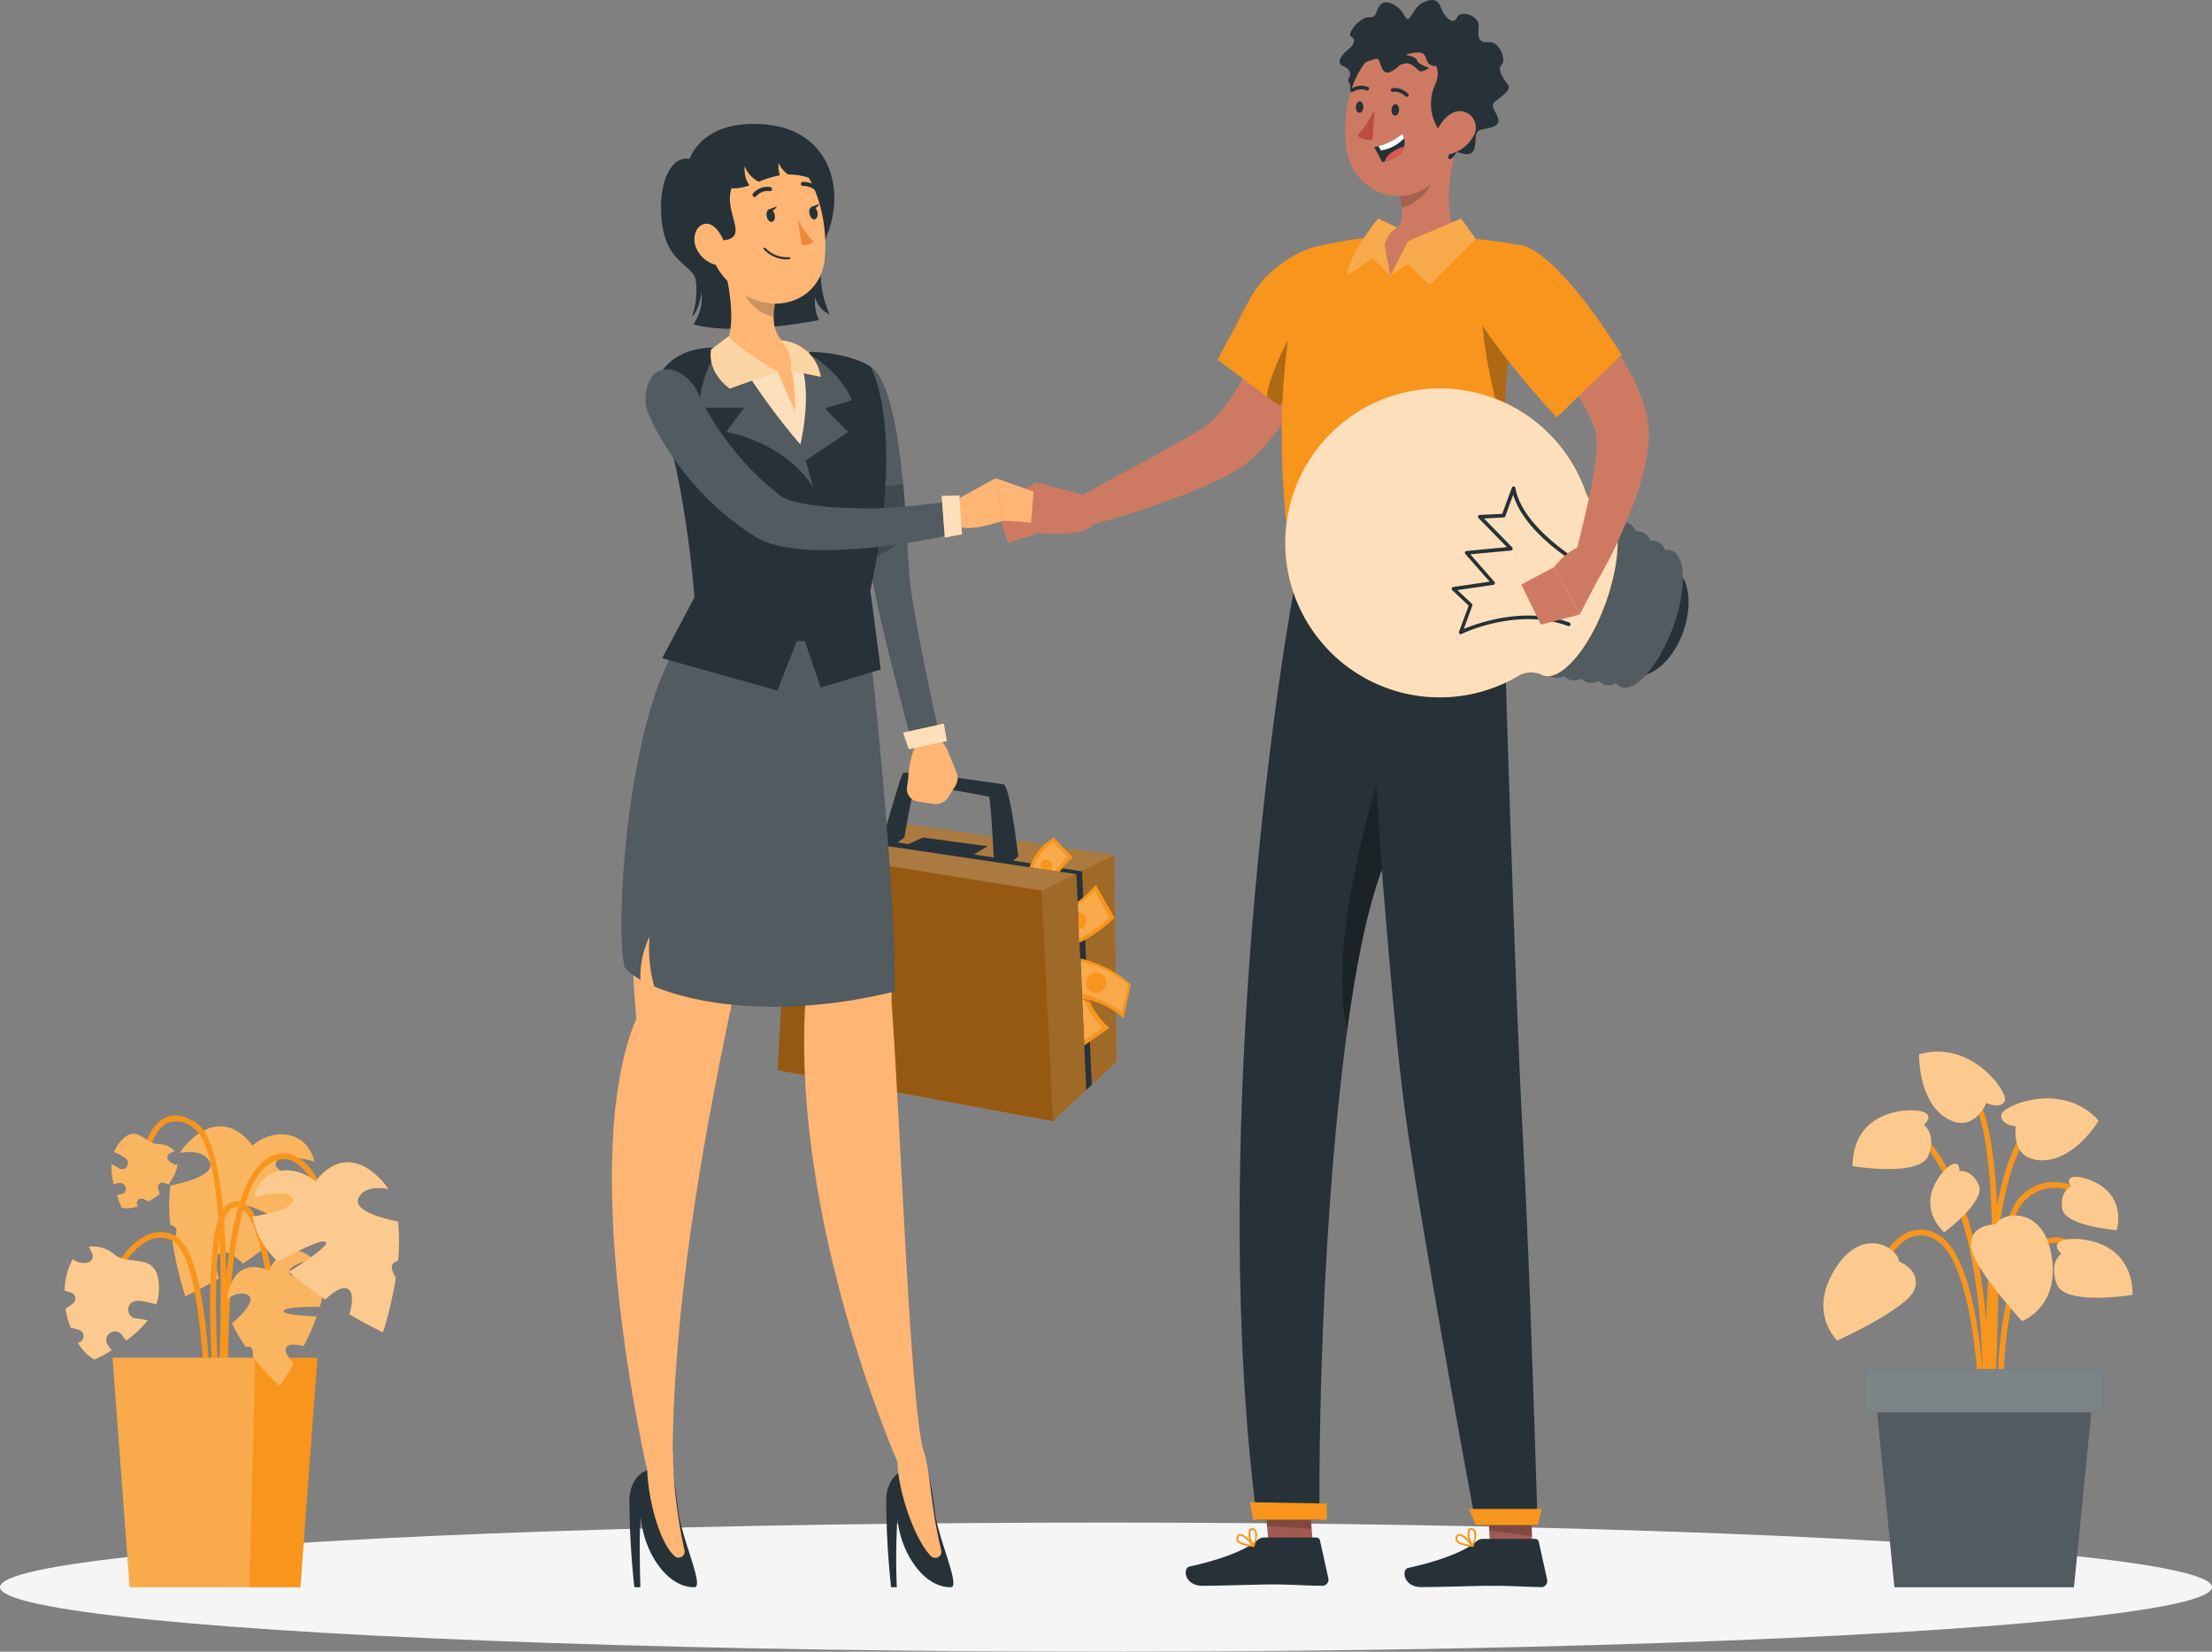 <svg xmlns="http://www.w3.org/2000/svg" width="250" height="186.668" viewBox="0 0 250 186.668"><rect x="0" y="0" width="250" height="186.668" fill="#808080" stroke="none"/><g transform="translate(-56.11 -138.015)"><g transform="translate(56.11 310.087)"><ellipse cx="125" cy="7.298" rx="125" ry="7.298" fill="#f5f5f5"/></g><g transform="translate(262.192 256.86)"><path d="M404.375,371.578h-.645c0-.87.722-21.307,4.281-24.769,3.675-3.572,7.988-.052,8.033,0l-.413.5c-.161-.135-3.913-3.185-7.169,0C405.084,350.535,404.381,371.372,404.375,371.578Z" transform="translate(-385.703 -330.477)" fill="#f8951d"/><path d="M400.28,372.931l-.645-.064c0-.245,2.3-24.789-6.6-34.988l.49-.419C402.607,347.865,400.383,371.913,400.28,372.931Z" transform="translate(-381.905 -327.724)" fill="#f8951d"/><path d="M404.484,369.252c-.077-1.16-1.792-28.463,5.054-34.762l.438.471c-6.621,6.092-4.867,33.963-4.848,34.246Z" transform="translate(-385.884 -326.668)" fill="#f8951d"/><path d="M396.185,376.013c0-.187-.213-18.509-5.061-21.275a3.049,3.049,0,0,0-2.8-.3c-2.837,1.173-4.352,6.6-4.365,6.66l-.645-.174c.064-.232,1.612-5.8,4.745-7.092a3.694,3.694,0,0,1,3.372.329c5.158,2.959,5.377,21.069,5.383,21.836Z" transform="translate(-378.448 -333.449)" fill="#f8951d"/><path d="M406.337,376.5c-.032-.587-.787-14.5,3.159-19.657A4.051,4.051,0,0,1,413,354.9c2.817.2,5,4.01,5.087,4.171l-.561.316c0-.039-2.1-3.668-4.571-3.868a3.491,3.491,0,0,0-2.94,1.689c-3.8,4.964-3.043,19.083-3.03,19.225Z" transform="translate(-386.602 -333.918)" fill="#f8951d"/><path d="M404.024,369.681l-.645-.052c0-.335,2.482-33.447-1.6-38.959l.516-.38C406.518,336,404.127,368.308,404.024,369.681Z" transform="translate(-385.01 -325.176)" fill="#f8951d"/><path d="M384.3,358.018s2.521.928,1.773,3.127-8.736,5.8-8.736,5.8-3.34-3.062-.271-8.046S384.2,356.445,384.3,358.018Z" transform="translate(-375.768 -334.298)" fill="#f8951d"/><path d="M384.3,358.018s2.521.928,1.773,3.127-8.736,5.8-8.736,5.8-3.34-3.062-.271-8.046S384.2,356.445,384.3,358.018Z" transform="translate(-375.768 -334.298)" fill="#fff" opacity="0.5"/><path d="M404.431,352.1s-2.688-.11-2.843,2.2,5.8,8.723,5.8,8.723,4.268-1.541,3.346-7.317S405.076,350.679,404.431,352.1Z" transform="translate(-384.941 -332.568)" fill="#f8951d"/><path d="M404.431,352.1s-2.688-.11-2.843,2.2,5.8,8.723,5.8,8.723,4.268-1.541,3.346-7.317S405.076,350.679,404.431,352.1Z" transform="translate(-384.941 -332.568)" fill="#fff" opacity="0.5"/><path d="M408.59,333.722s-1.786-.193-1.644-1.289,6.963-3.9,10.992.645c0,0-2.579,4.423-6.305,4.481S408.59,333.722,408.59,333.722Z" transform="translate(-386.843 -325.275)" fill="#f8951d"/><path d="M408.59,333.722s-1.786-.193-1.644-1.289,6.963-3.9,10.992.645c0,0-2.579,4.423-6.305,4.481S408.59,333.722,408.59,333.722Z" transform="translate(-386.843 -325.275)" fill="#fff" opacity="0.5"/><path d="M400.144,328.155s1.618.787,2.076-.219-3.868-6.995-9.67-5.267c0,0-.155,5.119,2.978,7.143S400.144,328.155,400.144,328.155Z" transform="translate(-381.73 -322.358)" fill="#f8951d"/><path d="M400.144,328.155s1.618.787,2.076-.219-3.868-6.995-9.67-5.267c0,0-.155,5.119,2.978,7.143S400.144,328.155,400.144,328.155Z" transform="translate(-381.73 -322.358)" fill="#fff" opacity="0.5"/><path d="M417.028,356.864s-1.238-1,.1-1.489,7.878-.348,7.949,6.137c0,0-7.627,1.289-8.568-1.2S417.028,356.864,417.028,356.864Z" transform="translate(-390.13 -334.028)" fill="#f8951d"/><path d="M417.028,356.864s-1.238-1,.1-1.489,7.878-.348,7.949,6.137c0,0-7.627,1.289-8.568-1.2S417.028,356.864,417.028,356.864Z" transform="translate(-390.13 -334.028)" fill="#fff" opacity="0.5"/><path d="M388.926,334.3s1.238-1-.1-1.483-7.885-.355-7.949,6.137c0,0,7.627,1.289,8.568-1.206S388.926,334.3,388.926,334.3Z" transform="translate(-377.584 -326.013)" fill="#f8951d"/><path d="M388.926,334.3s1.238-1-.1-1.483-7.885-.355-7.949,6.137c0,0,7.627,1.289,8.568-1.206S388.926,334.3,388.926,334.3Z" transform="translate(-377.584 -326.013)" fill="#fff" opacity="0.5"/><path d="M397.8,342.85s.1-1.218-.877-.741-4.39,4.158-.851,7.653c0,0,4.764-3.526,3.9-5.364S397.8,342.85,397.8,342.85Z" transform="translate(-382.425 -329.336)" fill="#f8951d"/><path d="M397.8,342.85s.1-1.218-.877-.741-4.39,4.158-.851,7.653c0,0,4.764-3.526,3.9-5.364S397.8,342.85,397.8,342.85Z" transform="translate(-382.425 -329.336)" fill="#fff" opacity="0.5"/><path d="M418.62,345.4s-.741-.967.342-1.09,5.938,1.173,4.809,6.021c0,0-5.912-.445-6.17-2.456S418.62,345.4,418.62,345.4Z" transform="translate(-390.619 -330.153)" fill="#f8951d"/><path d="M418.62,345.4s-.741-.967.342-1.09,5.938,1.173,4.809,6.021c0,0-5.912-.445-6.17-2.456S418.62,345.4,418.62,345.4Z" transform="translate(-390.619 -330.153)" fill="#fff" opacity="0.5"/><path d="M387.016,404.023H407.3l2.192-22.2H384.83Z" transform="translate(-378.988 -343.485)" fill="#263238"/><path d="M387.016,404.023H407.3l2.192-22.2H384.83Z" transform="translate(-378.988 -343.485)" fill="#fff" opacity="0.2"/><rect width="26.826" height="4.9" transform="translate(31.585 40.785) rotate(180)" fill="#263238"/><rect width="26.826" height="4.9" transform="translate(31.585 40.785) rotate(180)" fill="#fff" opacity="0.4"/></g><g transform="translate(63.402 264.079)"><path d="M97.81,339.674c-.135.948,2.431,1.567,4.513,1.934a8.976,8.976,0,0,1-2.895,5.08c-1.986-1.122-4.829-2.579-5.351-2.237s2.334,2.276,4.152,3.378a36.783,36.783,0,0,1-4.12,3.12c-.89-.832-1.934-1.56-2.579-1.167s-.471,1.7-.155,2.85c-2.16,1.289-3.784,2.031-3.784,2.031a43.518,43.518,0,0,1-1.444-6.144c.11-.219.219-.438.316-.645.348-.806,0-1.154-.567-1.289a21.216,21.216,0,0,1,0-4.429c2.45-.509,5.428-1.463,4.313-2.933-.645-.883-1.934-.986-3.223-.761a5.552,5.552,0,0,1,.606-.825c4.461-4.913,7.569,0,7.569,0,2.579-2.16,6.228-1.573,7.014,1.8C100.75,339.029,97.978,338.488,97.81,339.674Z" transform="translate(-73.943 -334.229)" fill="#f8951d"/><path d="M97.81,339.674c-.135.948,2.431,1.567,4.513,1.934a8.976,8.976,0,0,1-2.895,5.08c-1.986-1.122-4.829-2.579-5.351-2.237s2.334,2.276,4.152,3.378a36.783,36.783,0,0,1-4.12,3.12c-.89-.832-1.934-1.56-2.579-1.167s-.471,1.7-.155,2.85c-2.16,1.289-3.784,2.031-3.784,2.031a43.518,43.518,0,0,1-1.444-6.144c.11-.219.219-.438.316-.645.348-.806,0-1.154-.567-1.289a21.216,21.216,0,0,1,0-4.429c2.45-.509,5.428-1.463,4.313-2.933-.645-.883-1.934-.986-3.223-.761a5.552,5.552,0,0,1,.606-.825c4.461-4.913,7.569,0,7.569,0,2.579-2.16,6.228-1.573,7.014,1.8C100.75,339.029,97.978,338.488,97.81,339.674Z" transform="translate(-73.943 -334.229)" fill="#fff" opacity="0.3"/><path d="M95.541,377.472l.645-.052c0-.329-2.643-33.215,4.739-36.316a2.5,2.5,0,0,1,2.237.052c2.669,1.393,3.946,7.15,3.958,7.208l.645-.142c-.058-.245-1.354-6.105-4.294-7.633a3.146,3.146,0,0,0-2.785-.077C92.865,343.761,95.431,376.073,95.541,377.472Z" transform="translate(-77.238 -335.924)" fill="#f8951d"/><path d="M89.357,374.367c.129-1.483,3.14-36.277-2.489-39.971-1.354-.883-2.579-1.077-3.578-.554-2.663,1.341-3.011,7.034-3.03,7.272l.645.039c0-.058.342-5.564,2.675-6.737a2.894,2.894,0,0,1,2.933.522c5.312,3.481,2.231,39.01,2.2,39.372Z" transform="translate(-71.982 -333.555)" fill="#f8951d"/><path d="M85.88,384.444c.045-1.135.973-27.767-4.158-30.1a3.6,3.6,0,0,0-3.049,0c-3.52,1.547-5.693,8.1-5.8,8.381l.612.2c0-.064,2.173-6.563,5.428-7.994a2.94,2.94,0,0,1,2.527,0c3.933,1.792,4.062,21.92,3.778,29.488Z" transform="translate(-69.356 -340.821)" fill="#f8951d"/><path d="M94.321,381.3l.645-.071c-.9-7.93-2.63-29.05.193-31.59a1.1,1.1,0,0,1,1.154-.361c1.889.729,3.043,7.6,3.327,10.186l.645-.071c-.11-.993-1.141-9.716-3.739-10.715a1.728,1.728,0,0,0-1.818.477C91.046,352.434,94.186,380.13,94.321,381.3Z" transform="translate(-76.489 -338.899)" fill="#f8951d"/><path d="M99,376.02H75.84l1.934,25.943h19.3Z" transform="translate(-70.412 -348.643)" fill="#f8951d"/><path d="M91.964,376.02l-.645,25.943H77.774L75.84,376.02Z" transform="translate(-70.412 -348.643)" fill="#fff" opacity="0.2"/><path d="M102.976,359.837c.245.645,2.044.135,3.456-.367a6.471,6.471,0,0,1-.045,4.133c-1.612,0-3.868.045-4.068.451s2.218.6,3.72.645a25.818,25.818,0,0,1-1.47,3.34c-.838-.206-1.728-.3-1.979.155s.3,1.212.883,1.812c-.9,1.515-1.638,2.547-1.638,2.547a31.017,31.017,0,0,1-3-3.294c0-.168,0-.342,0-.516-.058-.645-.387-.716-.78-.587a15.233,15.233,0,0,1-1.573-2.675c1.335-1.16,2.843-2.766,1.65-3.288a2.186,2.186,0,0,0-2.224.645,4.343,4.343,0,0,1,.09-.716c1.064-4.558,4.668-2.579,4.668-2.579.857-2.224,3.3-3.107,4.945-1.289C104.588,358.445,102.679,359.031,102.976,359.837Z" transform="translate(-77.543 -341.982)" fill="#f8951d"/><path d="M102.976,359.837c.245.645,2.044.135,3.456-.367a6.471,6.471,0,0,1-.045,4.133c-1.612,0-3.868.045-4.068.451s2.218.6,3.72.645a25.818,25.818,0,0,1-1.47,3.34c-.838-.206-1.728-.3-1.979.155s.3,1.212.883,1.812c-.9,1.515-1.638,2.547-1.638,2.547a31.017,31.017,0,0,1-3-3.294c0-.168,0-.342,0-.516-.058-.645-.387-.716-.78-.587a15.233,15.233,0,0,1-1.573-2.675c1.335-1.16,2.843-2.766,1.65-3.288a2.186,2.186,0,0,0-2.224.645,4.343,4.343,0,0,1,.09-.716c1.064-4.558,4.668-2.579,4.668-2.579.857-2.224,3.3-3.107,4.945-1.289C104.588,358.445,102.679,359.031,102.976,359.837Z" transform="translate(-77.543 -341.982)" fill="#fff" opacity="0.3"/><path d="M75.659,362.632a8.7,8.7,0,0,1,2.115.445,4.745,4.745,0,0,0,.309-1.528c.148-4.674-3.223-2.708-4.964-4.074a3.778,3.778,0,0,0-2.953-.928,7.093,7.093,0,0,1,.4.8.735.735,0,0,1-.567,1,2.121,2.121,0,0,1-1.289-.155,2.151,2.151,0,0,1-.342-.239,6.447,6.447,0,0,0-.645,1.567,8.658,8.658,0,0,0-.3,2,6.689,6.689,0,0,1,.78.219.722.722,0,0,1,.29,1.109,3.294,3.294,0,0,1-.961.677,10.96,10.96,0,0,0,.587,2.192l.239.032a4.8,4.8,0,0,1,.5.129,2.1,2.1,0,0,1,.284.1.735.735,0,0,1,.432.567.716.716,0,0,1-.271.677,2.8,2.8,0,0,1-.348.213,5.157,5.157,0,0,0,1.85,1.87,19.389,19.389,0,0,0,1.934-1.044c-.142-.187-.277-.374-.406-.567a1.057,1.057,0,0,1-.2-.729.993.993,0,0,1,.38-.645,1.006,1.006,0,0,1,1.393.181,6.5,6.5,0,0,0,.49.645,12.14,12.14,0,0,0,2.424-2.276h-.071a7.006,7.006,0,0,0-1.289-.219.995.995,0,0,1,.258-1.973Z" transform="translate(-67.42 -341.714)" fill="#f8951d"/><path d="M75.659,362.632a8.7,8.7,0,0,1,2.115.445,4.745,4.745,0,0,0,.309-1.528c.148-4.674-3.223-2.708-4.964-4.074a3.778,3.778,0,0,0-2.953-.928,7.093,7.093,0,0,1,.4.8.735.735,0,0,1-.567,1,2.121,2.121,0,0,1-1.289-.155,2.151,2.151,0,0,1-.342-.239,6.447,6.447,0,0,0-.645,1.567,8.658,8.658,0,0,0-.3,2,6.689,6.689,0,0,1,.78.219.722.722,0,0,1,.29,1.109,3.294,3.294,0,0,1-.961.677,10.96,10.96,0,0,0,.587,2.192l.239.032a4.8,4.8,0,0,1,.5.129,2.1,2.1,0,0,1,.284.1.735.735,0,0,1,.432.567.716.716,0,0,1-.271.677,2.8,2.8,0,0,1-.348.213,5.157,5.157,0,0,0,1.85,1.87,19.389,19.389,0,0,0,1.934-1.044c-.142-.187-.277-.374-.406-.567a1.057,1.057,0,0,1-.2-.729.993.993,0,0,1,.38-.645,1.006,1.006,0,0,1,1.393.181,6.5,6.5,0,0,0,.49.645,12.14,12.14,0,0,0,2.424-2.276h-.071a7.006,7.006,0,0,0-1.289-.219.995.995,0,0,1,.258-1.973Z" transform="translate(-67.42 -341.714)" fill="#fff" opacity="0.5"/><path d="M77.243,339.531a6.215,6.215,0,0,0-1.289-.7,3.423,3.423,0,0,1,.509-.941c1.973-2.521,2.869,0,4.4.039a2.579,2.579,0,0,1,1.934.812,4.775,4.775,0,0,0-.561.245.5.5,0,0,0-.142.774,1.5,1.5,0,0,0,.761.49,1.349,1.349,0,0,0,.277,0,4.28,4.28,0,0,1-.348,1.1,6.124,6.124,0,0,1-.716,1.18,5.108,5.108,0,0,0-.509-.226.5.5,0,0,0-.645.458,2.185,2.185,0,0,0,.206.78,7.926,7.926,0,0,1-1.289.89l-.142-.084c-.1-.058-.213-.11-.316-.155a.779.779,0,0,0-.193-.071.5.5,0,0,0-.645.58,1.826,1.826,0,0,0,.09.264,3.546,3.546,0,0,1-1.792.168,12.722,12.722,0,0,1-.574-1.412l.464-.116a.742.742,0,0,0,.445-.245.722.722,0,0,0,.09-.516.683.683,0,0,0-.812-.516c-.181.052-.367.1-.554.135a8.168,8.168,0,0,1-.232-2.25H75.7a4.845,4.845,0,0,1,.787.464.69.69,0,0,0,.754-1.154Z" transform="translate(-70.345 -334.699)" fill="#f8951d"/><path d="M77.243,339.531a6.215,6.215,0,0,0-1.289-.7,3.423,3.423,0,0,1,.509-.941c1.973-2.521,2.869,0,4.4.039a2.579,2.579,0,0,1,1.934.812,4.775,4.775,0,0,0-.561.245.5.5,0,0,0-.142.774,1.5,1.5,0,0,0,.761.49,1.349,1.349,0,0,0,.277,0,4.28,4.28,0,0,1-.348,1.1,6.124,6.124,0,0,1-.716,1.18,5.108,5.108,0,0,0-.509-.226.5.5,0,0,0-.645.458,2.185,2.185,0,0,0,.206.78,7.926,7.926,0,0,1-1.289.89l-.142-.084c-.1-.058-.213-.11-.316-.155a.779.779,0,0,0-.193-.071.5.5,0,0,0-.645.58,1.826,1.826,0,0,0,.09.264,3.546,3.546,0,0,1-1.792.168,12.722,12.722,0,0,1-.574-1.412l.464-.116a.742.742,0,0,0,.445-.245.722.722,0,0,0,.09-.516.683.683,0,0,0-.812-.516c-.181.052-.367.1-.554.135a8.168,8.168,0,0,1-.232-2.25H75.7a4.845,4.845,0,0,1,.787.464.69.69,0,0,0,.754-1.154Z" transform="translate(-70.345 -334.699)" fill="#fff" opacity="0.3"/><path d="M104.913,345.976c.135.948-2.437,1.573-4.513,1.934A8.991,8.991,0,0,0,103.295,353c1.992-1.122,4.829-2.579,5.351-2.244s-2.334,2.276-4.152,3.385a37.4,37.4,0,0,0,4.12,3.12c.89-.838,1.934-1.567,2.579-1.173s.471,1.7.155,2.85c2.166,1.289,3.784,2.031,3.784,2.031a43.518,43.518,0,0,0,1.444-6.144c-.11-.213-.219-.432-.316-.645-.348-.806,0-1.148.567-1.289a21.159,21.159,0,0,0,0-4.423c-2.443-.516-5.422-1.463-4.307-2.933.645-.89,1.9-.986,3.185-.767a5.549,5.549,0,0,0-.606-.825c-4.455-4.906-7.569,0-7.569,0-2.579-2.153-6.228-1.573-7.014,1.8C101.96,345.363,104.745,344.809,104.913,345.976Z" transform="translate(-79.138 -336.469)" fill="#f8951d"/><path d="M104.913,345.976c.135.948-2.437,1.573-4.513,1.934A8.991,8.991,0,0,0,103.295,353c1.992-1.122,4.829-2.579,5.351-2.244s-2.334,2.276-4.152,3.385a37.4,37.4,0,0,0,4.12,3.12c.89-.838,1.934-1.567,2.579-1.173s.471,1.7.155,2.85c2.166,1.289,3.784,2.031,3.784,2.031a43.518,43.518,0,0,0,1.444-6.144c-.11-.213-.219-.432-.316-.645-.348-.806,0-1.148.567-1.289a21.159,21.159,0,0,0,0-4.423c-2.443-.516-5.422-1.463-4.307-2.933.645-.89,1.9-.986,3.185-.767a5.549,5.549,0,0,0-.606-.825c-4.455-4.906-7.569,0-7.569,0-2.579-2.153-6.228-1.573-7.014,1.8C101.96,345.363,104.745,344.809,104.913,345.976Z" transform="translate(-79.138 -336.469)" fill="#fff" opacity="0.5"/></g><g transform="translate(168.738 138.015)"><path d="M274.2,186.75c-.168.967-.342,1.773-.554,2.643s-.438,1.7-.69,2.534a44.98,44.98,0,0,1-1.766,4.983,27.679,27.679,0,0,1-6.041,9.342,14.558,14.558,0,0,1-2.456,1.9c-.226.129-.477.284-.683.393l-.593.3c-.4.2-.787.387-1.186.561-1.579.716-3.14,1.36-4.726,1.934a93.11,93.11,0,0,1-9.6,3.03l-1.212-3.082c2.869-1.612,5.8-3.165,8.639-4.719,1.418-.787,2.843-1.554,4.2-2.366.335-.2.645-.393,1-.6l.49-.3c.148-.1.245-.174.367-.258a8.613,8.613,0,0,0,1.373-1.231,23.548,23.548,0,0,0,4.255-7.433c.567-1.412,1.038-2.888,1.489-4.371.219-.748.426-1.5.645-2.25s.374-1.541.509-2.192Z" transform="translate(-235.742 -154.911)" fill="#ce7a63"/><path d="M269.58,193.963l6.963,5.2s.271-.3.709-.806c.322-.374.741-.87,1.218-1.451,2.708-3.3,6.666-9.316,6.7-12.249.045-4.4-4.513-5.042-9.632-.548-2.211,1.934-3.365,5.158-4.513,7.15-.374.645-.683,1.238-.928,1.683C269.773,193.576,269.58,193.963,269.58,193.963Z" transform="translate(-244.585 -153.299)" fill="#f8951d"/><path d="M288.3,187.284c-1.573-1.038-2.721,1.657-5.835,3.933-1.386,1.012-4.423,7.627-4.178,9.084l1.347,1S288.337,191.668,288.3,187.284Z" transform="translate(-247.676 -155.439)" opacity="0.3"/><path d="M243.437,224.091l-5.757-1.521.406,5.706s5.622.567,6.144-1.122Z" transform="translate(-233.251 -168.058)" fill="#ce7a63"/><path d="M230.81,225.523l1.309,3.894,3.526-1.141-.406-5.706Z" transform="translate(-230.81 -168.058)" fill="#ce7a63"/><path d="M282.268,218.911h23.577c.161-2.1-.322-8.955.039-17.671a112.619,112.619,0,0,1,2.34-19.231l.329-1.418s-1.193-.245-2.908-.5c-1.418-.206-3.224-.419-4.951-.5a87.961,87.961,0,0,0-10.019,0,39.928,39.928,0,0,0-4.242.645c-1.534.309-2.443.574-2.443.574S278.187,194.129,282.268,218.911Z" transform="translate(-248.577 -152.736)" fill="#f8951d"/><path d="M318.307,202.634a112.553,112.553,0,0,1,2.34-19.225c-1.573-.142-4.268,0-4.713,2.579C315.451,188.7,316.057,195.136,318.307,202.634Z" transform="translate(-261 -154.13)" opacity="0.3"/><path d="M305.554,164l-2.682,2.224-3.649,3.03a13.712,13.712,0,0,1,.232,1.476c.193,1.979-.316,2.663-3.223,3.352,0,0-3.456,2.289,1.67,2.708a6.9,6.9,0,0,0,.258,1.644,6.448,6.448,0,0,1,1.65-1.592c5.609-.1,6.35-2.695,6.35-2.695C303.968,171.975,304.813,167.223,305.554,164Z" transform="translate(-253.65 -147.248)" fill="#ce7a63"/><path d="M301.5,170.45a13.711,13.711,0,0,1,.232,1.476c1.36-.271,3.178-1.721,3.372-3.114a6.577,6.577,0,0,0,.045-1.393Z" transform="translate(-255.926 -148.463)" opacity="0.2"/><path d="M283.076,403.3l-4.958.522-.251-2.875-.677-7.82,4.958-.529.754,8.645Z" transform="translate(-247.289 -228.47)" fill="#9f5b53"/><path d="M321.843,402.161h-4.8l-.045-1.09-.006-.135-.245-6.969-.006-.142-.1-2.675h4.816Z" transform="translate(-261.306 -227.955)" fill="#9f5b53"/><path d="M282.148,392.6l.754,8.645-5.035-.3-.677-7.82Z" transform="translate(-247.289 -228.47)" opacity="0.2"/><path d="M321.87,403.237h-.006l-4.816-.612h-.006l-.251-6.724h.006l4.822.38.245,6.743Z" transform="translate(-261.359 -229.643)" opacity="0.2"/><path d="M311.292,407.779h5.8a.419.419,0,0,1,.413.329l.948,4.281a.709.709,0,0,1-.548.838h-.155c-1.889-.032-3.269-.148-5.641-.148-1.457,0-5.867.148-7.885.148s-2.282-1.992-1.457-2.173c3.707-.806,6.492-1.934,7.678-2.991a1.167,1.167,0,0,1,.845-.284Z" transform="translate(-256.222 -233.862)" fill="#263238"/><path d="M272.893,407.54h5.841a.419.419,0,0,1,.413.329l.948,4.281a.709.709,0,0,1-.548.838h-.155c-1.889,0-3.269-.148-5.641-.148-1.463,0-5.867.155-7.885.155s-2.282-1.992-1.457-2.179c3.707-.806,6.492-1.934,7.678-2.991A1.16,1.16,0,0,1,272.893,407.54Z" transform="translate(-242.592 -233.778)" fill="#263238"/><path d="M307.1,346.854h-6.956s-5.609-30-7.827-45.283c-.342-2.372-.716-5.486-1.09-9.11-.587-5.867-1.193-12.894-1.734-19.663-1.663,4.474-2.933,10.863-3.913,18.116-3.488,25.981-3.133,55.328-3.133,55.328h-7.053c-5.441-41.576,1.824-92.739,4.249-105.582h23.57c.039,3.056,1.335,46.418,2.244,62.748C306.272,318.43,307.1,346.854,307.1,346.854Z" transform="translate(-245.948 -174.485)" fill="#263238"/><path d="M275.25,401.35l.348,1.986h8.329V401.5Z" transform="translate(-246.6 -231.579)" fill="#f8951d"/><path d="M313.62,402.53l.8,1.837h6.989l.458-1.837Z" transform="translate(-260.233 -231.998)" fill="#f8951d"/><path d="M304.226,155.154s1.431.709,1.863-.11,0-2.082.7-2.321,2.224-.271,2.127-1.128-1.064-1.547-.4-2.1,2.024-1.341,1.418-2.011-1.167-1.773-.645-2.173-.161-2.688-1.515-2.534-1.128-.954-1.1-1.934-1.986-1.8-2.463-.825-1.515-.264-1.8-1.128-.864-1.16-2.082-.554-1.4,2.65-2.024,1.47-2.011-1.934-2.688-1.289-.271,1.5-1.335,1.451-2.54,1.883-2.018,2.179.445.825-.271,1.405-1.547,1.521-.612,1.934.877,1.1.6,1.373.561,1.625,1.818,1.547S304.226,155.154,304.226,155.154Z" transform="translate(-252.187 -138.015)" fill="#263238"/><path d="M293.819,145.72s-2.4,5.693.168,8.768,5.351-7.949,5.351-7.949Z" transform="translate(-252.836 -140.753)" fill="#263238"/><path d="M301.645,161.415a5.531,5.531,0,0,1-6.692.522,6.137,6.137,0,0,1-2.714-3.643,6.3,6.3,0,0,1-.142-.645c-.645-4.01.471-10.463,4.9-11.869a6.015,6.015,0,0,1,7.788,6.634C304.153,156.779,304,159.358,301.645,161.415Z" transform="translate(-252.526 -140.671)" fill="#ce7a63"/><path d="M300.9,156.955c0,.355-.239.645-.477.612s-.393-.322-.367-.683.239-.645.471-.606S300.929,156.594,300.9,156.955Z" transform="translate(-255.413 -144.503)" fill="#263238"/><path d="M294.653,156.465c0,.355-.245.645-.471.612s-.4-.322-.374-.683.245-.645.471-.606S294.679,156.13,294.653,156.465Z" transform="translate(-253.193 -144.329)" fill="#263238"/><path d="M296.014,157.27a12.617,12.617,0,0,1-1.934,2.914,2.063,2.063,0,0,0,1.689.451Z" transform="translate(-253.29 -144.856)" fill="#ba4d3c"/><path d="M292.943,153.725a.206.206,0,0,0,.219,0,1.708,1.708,0,0,1,1.509-.161.206.206,0,1,0,.174-.374h0a2.1,2.1,0,0,0-1.9.187.213.213,0,0,0-.077.284h0A.368.368,0,0,0,292.943,153.725Z" transform="translate(-252.85 -143.355)" fill="#263238"/><path d="M301.771,154.411a.2.2,0,0,0,.122,0,.213.213,0,0,0,0-.3h0a2.1,2.1,0,0,0-1.805-.645.213.213,0,0,0-.161.251h0a.213.213,0,0,0,.245.161h0a1.7,1.7,0,0,1,1.425.529A.206.206,0,0,0,301.771,154.411Z" transform="translate(-255.366 -143.5)" fill="#263238"/><path d="M307.234,147.39l-.484.774c1.38.645.883,2.289.5,3a5.263,5.263,0,0,0,.89,5.312s.122-.7.7-.458,0,3.223,0,3.223.5.857,1.966-2.843c1.354-3.423,1.844-6.35,1.289-7.814Z" transform="translate(-257.792 -141.346)" fill="#263238"/><path d="M311.947,160.4a4.133,4.133,0,0,1-2.547,1.934c-1.425.361-2.1-.922-1.67-2.244.387-1.173,1.592-2.811,3-2.579a1.863,1.863,0,0,1,1.212,2.888Z" transform="translate(-258.095 -144.933)" fill="#ce7a63"/><path d="M297,163.011a13.049,13.049,0,0,1,.9,1.683l.322-.09c1.463-.4,2.011-1.07,2.173-1.689a1.934,1.934,0,0,0,0-.928,2.017,2.017,0,0,0-.187-.5,7.091,7.091,0,0,1-2.708,1.38C297.187,162.966,297,163.011,297,163.011Z" transform="translate(-254.328 -146.356)" fill="#263238"/><path d="M297.76,162.87l.277.49a4.542,4.542,0,0,0,2.617-1.373,2.019,2.019,0,0,0-.187-.5,7.091,7.091,0,0,1-2.708,1.38Z" transform="translate(-254.598 -146.356)" fill="#fff"/><path d="M298.88,165.389c1.463-.4,2.011-1.07,2.173-1.689a4.893,4.893,0,0,0-1.534.767A1.812,1.812,0,0,0,298.88,165.389Z" transform="translate(-254.996 -147.141)" fill="#de5753"/><path d="M299.673,143.237a6.8,6.8,0,0,0-3.572.986c-1.206.986-2.018,2.514-1.586,2.656s1.67-.567,1.992-.413.322,2.031,1.515,1.393.522-.645,1.489-.877,1.515.967,1.934.883a2.463,2.463,0,0,0,.845-.4s-1.289-.426-1.36-.838-1.289-.645-1.289-.645,1.541-.522,2.018-.09.2,1.386,1.457,1.36,3.223,1.077,3.4-.522S302.522,142.18,299.673,143.237Z" transform="translate(-253.403 -139.791)" fill="#263238"/><path d="M307.841,176.32l-6,2.579-2,3.894,2-1.315,2.456,2.36,5.2-5.209Z" transform="translate(-255.337 -151.625)" fill="#f8951d"/><path d="M297.15,182.793l-.645-3.449a3,3,0,0,1,1.418-2l-2.14-1.025s-3.314,3.984-3.514,6.447l2.9-1.934Z" transform="translate(-252.647 -151.625)" fill="#f8951d"/><path d="M307.841,176.32l-6,2.579-2,3.894,2-1.315,2.456,2.36,5.2-5.209Z" transform="translate(-255.337 -151.625)" fill="#fff" opacity="0.2"/><path d="M297.15,182.793l-.645-3.449a3,3,0,0,1,1.418-2l-2.14-1.025s-3.314,3.984-3.514,6.447l2.9-1.934Z" transform="translate(-252.647 -151.625)" fill="#fff" opacity="0.2"/><path d="M272.9,407.683a.554.554,0,0,1,.052-.567.367.367,0,0,1,.316-.206c.574-.032,1.5,1.16,1.605,1.289a.11.11,0,0,1,0,.116.116.116,0,0,1-.1.052,5.538,5.538,0,0,1-1.167-.213A1.18,1.18,0,0,1,272.9,407.683Zm.38-.567a.168.168,0,0,0-.155.1.374.374,0,0,0-.045.367c.135.258.677.464,1.476.554C274.17,407.677,273.59,407.1,273.28,407.116Z" transform="translate(-245.745 -233.554)" fill="#f8951d"/><path d="M275.456,407.979a2.285,2.285,0,0,1-.432-1.889.38.38,0,0,1,.451-.181.5.5,0,0,1,.367.271c.29.542-.193,1.715-.213,1.766a.109.109,0,0,1-.077.064H275.5Zm0-1.87c-.148-.032-.206,0-.232.084a2.07,2.07,0,0,0,.3,1.5,2.263,2.263,0,0,0,.155-1.418.3.3,0,0,0-.181-.155Z" transform="translate(-246.49 -233.193)" fill="#f8951d"/><path d="M311.31,407.683a.554.554,0,0,1,.052-.567.368.368,0,0,1,.316-.206c.58-.032,1.5,1.16,1.605,1.289a.11.11,0,0,1,0,.116.116.116,0,0,1-.1.052,5.614,5.614,0,0,1-1.167-.213,1.2,1.2,0,0,1-.709-.471Zm.38-.567a.168.168,0,0,0-.155.1.374.374,0,0,0-.045.367c.135.258.677.464,1.476.554C312.58,407.677,312,407.1,311.69,407.116Z" transform="translate(-259.392 -233.554)" fill="#f8951d"/><path d="M313.873,407.979a2.4,2.4,0,0,1-.432-1.889.38.38,0,0,1,.451-.181.5.5,0,0,1,.367.271c.29.542-.193,1.715-.213,1.766a.11.11,0,0,1-.077.064h-.052Zm0-1.87c-.148-.032-.206,0-.232.084a2.069,2.069,0,0,0,.3,1.5,2.263,2.263,0,0,0,.155-1.418.29.29,0,0,0-.18-.155Z" transform="translate(-260.145 -233.193)" fill="#f8951d"/><path d="M295.875,285.262c-1.663,4.474-2.933,10.863-3.913,18.116-2.366-9.67,3.3-27.638,3.3-27.638Z" transform="translate(-252.332 -186.949)" opacity="0.3"/><path d="M345.508,237.31c1.986.729,2.579,4.042,1.354,7.408s-3.868,5.486-5.8,4.758-2.579-4.049-1.354-7.408S343.542,236.575,345.508,237.31Z" transform="translate(-269.28 -173.243)" fill="#263238"/><path d="M335.205,228.949a1.882,1.882,0,0,0-.986-1c-1.934-.716-5.054,2.85-6.937,7.962s-1.824,9.838.122,10.554a1.85,1.85,0,0,0,1.386-.11,1.509,1.509,0,0,0,.567.387,1.8,1.8,0,0,0,1.373-.122,1.541,1.541,0,0,0,.58.4,1.773,1.773,0,0,0,1.367-.148,1.4,1.4,0,0,0,.58.419,1.708,1.708,0,0,0,1.373-.161,1.367,1.367,0,0,0,.58.438c1.618.6,4.2-2.366,5.8-6.615s1.515-8.181-.1-8.781a1.289,1.289,0,0,0-.729-.039,1.721,1.721,0,0,0-.935-1.012,1.406,1.406,0,0,0-.716-.058,1.767,1.767,0,0,0-.961-.986,1.425,1.425,0,0,0-.7-.071,1.8,1.8,0,0,0-.961-.986A1.515,1.515,0,0,0,335.205,228.949Z" transform="translate(-264.598 -169.937)" fill="#263238"/><path d="M335.205,228.949a1.882,1.882,0,0,0-.986-1c-1.934-.716-5.054,2.85-6.937,7.962s-1.824,9.838.122,10.554a1.85,1.85,0,0,0,1.386-.11,1.509,1.509,0,0,0,.567.387,1.8,1.8,0,0,0,1.373-.122,1.541,1.541,0,0,0,.58.4,1.773,1.773,0,0,0,1.367-.148,1.4,1.4,0,0,0,.58.419,1.708,1.708,0,0,0,1.373-.161,1.367,1.367,0,0,0,.58.438c1.618.6,4.2-2.366,5.8-6.615s1.515-8.181-.1-8.781a1.289,1.289,0,0,0-.729-.039,1.721,1.721,0,0,0-.935-1.012,1.406,1.406,0,0,0-.716-.058,1.767,1.767,0,0,0-.961-.986,1.425,1.425,0,0,0-.7-.071,1.8,1.8,0,0,0-.961-.986A1.515,1.515,0,0,0,335.205,228.949Z" transform="translate(-264.598 -169.937)" fill="#fff" opacity="0.2"/><path d="M304.931,207.176a17.458,17.458,0,1,0,2.8,31.435,2.875,2.875,0,0,1,2.695-.142.781.781,0,0,0,.129.058c1.979.729,5.158-2.888,7.047-8.084s1.857-9.993-.122-10.721l-.135-.039a2.908,2.908,0,0,1-1.973-1.876A17.407,17.407,0,0,0,304.931,207.176Z" transform="translate(-248.797 -162.205)" fill="#f8951d"/><path d="M304.931,207.176a17.458,17.458,0,1,0,2.8,31.435,2.875,2.875,0,0,1,2.695-.142.781.781,0,0,0,.129.058c1.979.729,5.158-2.888,7.047-8.084s1.857-9.993-.122-10.721l-.135-.039a2.908,2.908,0,0,1-1.973-1.876A17.407,17.407,0,0,0,304.931,207.176Z" transform="translate(-248.797 -162.205)" fill="#fff" opacity="0.7"/><path d="M311.631,239.994a.216.216,0,0,1-.2-.284l1.09-2.953-1.857-1.747a.213.213,0,0,1-.058-.213.219.219,0,0,1,.174-.148l4.113-.6-2.746-3.12a.213.213,0,0,1-.032-.219.206.206,0,0,1,.174-.129l4.564-.432-3.223-3.288a.2.2,0,0,1-.045-.219.219.219,0,0,1,.187-.135l2.54-.122,1.09-2.953a.206.206,0,0,1,.213-.142.213.213,0,0,1,.187.174c.87,4.88,8.336,8.955,8.413,8.993a.209.209,0,1,1-.2.367c-.3-.161-7.059-3.868-8.465-8.6l-.89,2.43a.213.213,0,0,1-.187.142l-2.218.11,3.178,3.269a.2.2,0,0,1,.045.213.219.219,0,0,1-.174.142l-4.6.426,2.727,3.107a.2.2,0,0,1,.039.213.213.213,0,0,1-.161.135l-4.068.593,1.638,1.541a.213.213,0,0,1,.052.226l-.961,2.617c1.567-.645,6.86-2.579,11.927-.722a.219.219,0,0,1,.122.271.206.206,0,0,1-.271.122c-5.8-2.147-11.991.877-12.056.909a.238.238,0,0,1-.064.026Z" transform="translate(-259.159 -168.313)" fill="#263238"/><path d="M322.5,184.22c.748.561,1.347,1.044,1.986,1.6s1.244,1.09,1.844,1.65a44.478,44.478,0,0,1,3.436,3.61,34.01,34.01,0,0,1,3.03,4.126A21.643,21.643,0,0,1,335.1,200.1c.129.458.271.909.367,1.393a8.939,8.939,0,0,1,.226,1.663,13.009,13.009,0,0,1-.238,2.9,31.129,31.129,0,0,1-1.341,4.874,56.263,56.263,0,0,1-4.01,8.749l-3.049-1.289c.761-2.933,1.528-5.938,2.108-8.839a35.016,35.016,0,0,0,.619-4.2,8.877,8.877,0,0,0-.032-1.741,3.017,3.017,0,0,0-.161-.645,8.606,8.606,0,0,0-.29-.838,23.789,23.789,0,0,0-4.513-6.66c-.954-1.064-1.992-2.076-3.049-3.075-.529-.5-1.07-.986-1.618-1.463s-1.135-.967-1.618-1.354Z" transform="translate(-261.967 -154.432)" fill="#ce7a63"/><path d="M315.387,190.277a83.312,83.312,0,0,0,6.009,7.659c.471.548.9,1.038,1.251,1.431.645.69,1,1.1,1,1.1l7.35-7.092s-.206-.335-.567-.89c-.271-.419-.645-.973-1.051-1.6-2.508-3.707-7.42-10.225-10.412-9.9C314.5,181.535,312.26,185.584,315.387,190.277Z" transform="translate(-260.343 -153.281)" fill="#f8951d"/><path d="M333.7,237.163l-2.25,4.339-2.933-5.345s2.682-3.475,4.365-1.934Z" transform="translate(-265.527 -172.058)" fill="#ce7a63"/><path d="M325.021,243.932l-2.211-4.526,3.681-1.966,2.933,5.338Z" transform="translate(-263.498 -173.341)" fill="#ce7a63"/></g><g transform="translate(125.264 152.019)"><path d="M201.672,281.26l28.837,4.287.232,23.338-7.188,6.744-31.113-5.764,1.393-24.885Z" transform="translate(-173.703 -202.914)" fill="#f8951d"/><path d="M230.738,308.885l-2.8,2.63-.625.58-3.765,3.533-31.119-5.764,1.4-24.885,3.346-1.586,1.032-.49,3.462-1.644,28.837,4.287Z" transform="translate(-173.699 -202.914)" opacity="0.4"/><path d="M194.6,284.98l28.425,4.584,8.252-4.016-28.837-4.287Z" transform="translate(-174.47 -202.914)" fill="#fff" opacity="0.2"/><path d="M238.69,291.926l1.3,26.065,7.188-6.744-.232-23.338Z" transform="translate(-190.136 -205.277)" fill="#fff" opacity="0.1"/><path d="M230.555,312.422l-.625.58-1.115-24.389L199.79,284.3l1.031-.49,28.631,4.481Z" transform="translate(-176.314 -203.82)" fill="#263238"/><path d="M215.12,285.655l1.8-.825,7.3.986-1.657,1Z" transform="translate(-181.761 -204.183)" fill="#263238"/><path d="M210.74,281.269s2.024-7.33,2.385-7.736,10.554,1.148,11.321,1.244,1.689,8.162,1.689,8.162l-.825.645-1.934-.348s-.348-6.827-.542-7.047a76.5,76.5,0,0,0-8.323-1.289c-.258.084-1.244,5.867-1.244,5.867l-.922.7Z" transform="translate(-180.205 -200.145)" fill="#263238"/><path d="M248.881,315.591l-2.843,1.986v-.587l-.213-4.61v-.554l-.045-.986s.374.851.928,1.857a9.1,9.1,0,0,0,2.173,2.895Z" transform="translate(-192.655 -213.424)" fill="#f8951d"/><path d="M248.17,316.116l-2.147,1.418-.213-4.61v-.554A8.718,8.718,0,0,0,248.17,316.116Z" transform="translate(-192.666 -213.968)" fill="#fff" opacity="0.2"/><path d="M246.628,312.7c-.29-.122-.587-.226-.857-.316l-.071-1.541S246.074,311.691,246.628,312.7Z" transform="translate(-192.627 -213.424)" opacity="0.2"/><path d="M251.227,308.977l-.825,3.829a8.936,8.936,0,0,0-4.68-2.237V310l-.161-3.572v-.374A12.614,12.614,0,0,1,251.227,308.977Z" transform="translate(-192.577 -211.722)" fill="#f8951d"/><path d="M249.205,296.836a14.828,14.828,0,0,1-4.01,2.843v-.432l-.039-1.135-.064-1.889-.032-.915v-.264a16.343,16.343,0,0,0,2.037-1.934Z" transform="translate(-192.399 -207.125)" fill="#f8951d"/><path d="M241.477,287.093a7.866,7.866,0,0,0-1.463,1.6l-.458-.064-.645-.1-1-.142-.961-.142-.342-.052a6.208,6.208,0,0,1,2.746-3.365Z" transform="translate(-189.397 -204.183)" fill="#f8951d"/><path d="M239.446,285.57a6.384,6.384,0,0,0-2.276,2.94l.961.142a.645.645,0,0,1-.11-.367.677.677,0,1,1,1.354,0,.645.645,0,0,1-.245.509l.645.1a9.98,9.98,0,0,1,1.289-1.625Z" transform="translate(-189.596 -204.446)" fill="#fff" opacity="0.2"/><path d="M245.52,306.63l.161,3.572a12.8,12.8,0,0,1,4.513,2.127l.741-3.082a11.675,11.675,0,0,0-5.415-2.617Zm2.895,2.521a1.141,1.141,0,1,1-.7-1.218,1.006,1.006,0,0,1,.7,1.219Z" transform="translate(-192.563 -211.928)" fill="#fff" opacity="0.2"/><path d="M246.963,294.14a7.7,7.7,0,0,1-1.883,1.534l.032.915h.045a.954.954,0,0,1,0,1.9l.039,1.135a18.142,18.142,0,0,0,3.443-2.411Z" transform="translate(-192.406 -207.491)" fill="#fff" opacity="0.2"/><path d="M208.579,202.25c3.7,2.45,4.042,18.774,4.377,23.364s3.223,17.342,3.223,17.342l-3.062,1.109s-3.378-12.185-4.552-19.128C208.134,222.255,208.579,202.25,208.579,202.25Z" transform="translate(-179.366 -174.842)" fill="#263238"/><path d="M216.187,242.963l-3.056,1.1s-3.378-12.178-4.552-19.128a7.434,7.434,0,0,1-.077-.793c-.135-1.934-.142-6.241-.1-10.515.052-5.706.181-11.379.181-11.379,2.153,1.425,3.172,7.549,3.707,13.319.2,2.153.335,4.261.438,6.054.1,1.67.168,3.069.232,3.991C213.292,230.21,216.187,242.963,216.187,242.963Z" transform="translate(-179.366 -174.842)" fill="#fff" opacity="0.2"/><path d="M212.725,227.894a27.381,27.381,0,0,1-4.223,2.521c-.135-1.934-.142-6.241-.1-10.515l1.006,2.3,2.882-.355C212.486,223.994,212.647,226.1,212.725,227.894Z" transform="translate(-179.366 -181.113)" opacity="0.2"/><path d="M223.746,224.28l4.448-2.45.845,4.8s-4.513,1.631-5.319.342Z" transform="translate(-184.817 -181.799)" fill="#ffb573"/><path d="M234.941,223.358l-.284,3.494-3.153-.219-.845-4.8Z" transform="translate(-187.283 -181.799)" fill="#ffb573"/><path d="M175.22,163.71s1.373-4.545,8.549-3.913,9.026,7.092,7.092,12.211a12.1,12.1,0,0,0,.174,9.258,2.92,2.92,0,0,1-1.618-1.934,4.7,4.7,0,0,0,.426,2.579s-9.425,1.87-14.183.471a5.389,5.389,0,0,0,.909-3.662s-.239,2.108-1.09,2.817a8.625,8.625,0,0,0,.425-4.216c-.471-1.741-3.314-1.934-3.823-6.544S173.286,163.239,175.22,163.71Z" transform="translate(-166.437 -159.737)" fill="#263238"/><path d="M198.426,247.376s3.359,26.11,3.069,42.692c1.16,15.544,2.134,48.185,3.907,51.711-.064.793-2.334,1.148-3.082.645,0,0-12.127-27.135-10.56-52.382-10.683-26.336-10.044-42.692-10.044-42.692Z" transform="translate(-169.89 -190.866)" fill="#ffb573"/><path d="M187.368,247.39s-7.633,29.469-10.657,43.942c-3.178,15.2-6.447,33.524-6.479,50.834-.851.5-1.141,1.393-2.862.864,0,0-8.091-34.762-1.238-51.028-3.011-36,6.511-44.613,6.511-44.613Z" transform="translate(-163.377 -190.88)" fill="#ffb573"/><path d="M165.425,286.5a6.53,6.53,0,0,0,1.773,1.38,10.51,10.51,0,0,1,1.051-4.893,16.208,16.208,0,0,0,.516,5.66c5.093,2.153,14.912,3.578,27.187.567,0-14.4-2.85-38.643-3.043-41.009,0,0-14.564.387-20.476.387C165.96,256.314,164.226,281.077,165.425,286.5Z" transform="translate(-163.979 -191.172)" fill="#263238"/><path d="M168.443,395.74s-1.812.49-2.011,3.172a93.189,93.189,0,0,0,.561,10.057h.677s-.193-6.685.071-7.891c.213,3.494,2.714,7.891,6.021,7.891,1.18,0-1.38-5.338-1.8-8.587s-.542-4.384-.542-4.384Z" transform="translate(-164.45 -243.59)" fill="#263238"/><path d="M172.478,392.47l-2.908,2.108c.155,3.617,1.438,8.246,3.133,9.748a.69.69,0,0,0,1.09-.683,54.8,54.8,0,0,1-1.315-11.172Z" transform="translate(-165.577 -242.428)" fill="#ffb573"/><path d="M213.448,395.74s-1.812.49-2,3.172A94.936,94.936,0,0,0,212,408.969h.645a78.86,78.86,0,0,1,.071-7.891c.206,3.494,2.708,7.891,6.021,7.891,1.173,0-1.386-5.338-1.8-8.587a37.576,37.576,0,0,0-.8-4.642Z" transform="translate(-180.443 -243.59)" fill="#263238"/><path d="M216.3,391.9c-.316-.845-2.862,1.631-2.862,1.631.155,3.623,2.166,9.026,3.868,10.554a.69.69,0,0,0,1.09-.683C217.089,398.047,217.224,394.314,216.3,391.9Z" transform="translate(-181.164 -242.164)" fill="#ffb573"/><path d="M165.425,286.5a6.53,6.53,0,0,0,1.773,1.38,10.51,10.51,0,0,1,1.051-4.893,16.208,16.208,0,0,0,.516,5.66c5.093,2.153,14.912,3.578,27.187.567,0-14.4-2.85-38.643-3.043-41.009,0,0-14.564.387-20.476.387C165.96,256.314,164.226,281.077,165.425,286.5Z" transform="translate(-163.979 -191.172)" fill="#fff" opacity="0.2"/><path d="M174.115,214.434h22.352a79.292,79.292,0,0,0,.1-8.059,7.237,7.237,0,0,0-6.4-6.64c-.973-.129-1.992-.245-2.979-.329a67.243,67.243,0,0,0-9.026,0c-.857.039-1.7.1-2.482.174-2.959.284-5,2.991-3.978,5.686A44.567,44.567,0,0,1,174.115,214.434Z" transform="translate(-166.241 -173.778)" fill="#f8951d"/><path d="M174.115,214.434h22.352a79.292,79.292,0,0,0,.1-8.059,7.237,7.237,0,0,0-6.4-6.64c-.973-.129-1.992-.245-2.979-.329a67.243,67.243,0,0,0-9.026,0c-.857.039-1.7.1-2.482.174-2.959.284-5,2.991-3.978,5.686A44.567,44.567,0,0,1,174.115,214.434Z" transform="translate(-166.241 -173.778)" fill="#fff" opacity="0.7"/><path d="M177.72,198.93l9.548,11.65s1.857-6,.877-11.16c0,0,4.2-.045,6.969,1.65,0,0,4.036,6.621,0,25.324l1.173,8.923-6.776,2.044-2.224-6.479L184.6,237.7l-13.016-3.662,3.655-6.879s-1.186-15.808-4.758-23.035C170.506,204.132,171.073,198.859,177.72,198.93Z" transform="translate(-165.9 -173.662)" fill="#263238"/><path d="M195.549,208.189l-4.79,3.223.845,3.037c-3.359-5.267-9.844-6.26-9.844-6.26l2.031-2.753h-5.022c-.11-3.5,2.379-7.182,2.379-7.182l.883-.155a74.881,74.881,0,0,0,8.117,11.508s1.934-7.781-.967-11.044a11.437,11.437,0,0,1,6.8,6.021l-3.049.941Z" transform="translate(-168.844 -173.367)" fill="#263238"/><path d="M195.549,208.189l-4.79,3.223.845,3.037c-3.359-5.267-9.844-6.26-9.844-6.26l2.031-2.753h-5.022c-.11-3.5,2.379-7.182,2.379-7.182l.883-.155a74.881,74.881,0,0,0,8.117,11.508s1.934-7.781-.967-11.044a11.437,11.437,0,0,1,6.8,6.021l-3.049.941Z" transform="translate(-168.844 -173.367)" fill="#fff" opacity="0.2"/><path d="M182.691,183.7c.787,2.914,1.754,8.246-.142,10.186,0,0-1.354,2.579,6.331,2.327.645,1.6,1.966,4.513,1.966,4.513s.1-3.449-.438-4.616c4.945-.425,1.193-2.244,1.193-2.244-3.3-.774-3.4-3.185-3-5.441Z" transform="translate(-170.156 -168.251)" fill="#ffb573"/><path d="M186.524,186.7l3.5,2.8a9.1,9.1,0,0,0-.161,1.605c-1.251-.174-3.056-1.541-3.288-2.837A4.449,4.449,0,0,1,186.524,186.7Z" transform="translate(-171.584 -169.317)" opacity="0.2"/><path d="M178.919,170.517c.883,4.706,1.16,6.7,3.868,8.961,4.036,3.391,9.58,1.6,10.109-3.223.477-4.313-1.051-11.276-5.893-12.829a6.131,6.131,0,0,0-8.084,7.092Z" transform="translate(-168.847 -160.916)" fill="#ffb573"/><path d="M182.029,167.771c-2.579,3.346,2.734,7.195-2.579,6.969s-3.165-7.736,0-9.458S182.029,167.771,182.029,167.771Z" transform="translate(-167.941 -161.56)" fill="#263238"/><path d="M181.23,164.4c.645,3.223,1.186,4.042,4.036,3.172a3.346,3.346,0,0,1-.535-2.186,3.223,3.223,0,0,0,1.6,1.766,11.166,11.166,0,0,1,2.379-.729,3.068,3.068,0,0,1-.142-1.386,3.017,3.017,0,0,0,1.077,1.289,8.072,8.072,0,0,1,2.579.451C192.2,163.416,186.478,159.774,181.23,164.4Z" transform="translate(-169.72 -160.616)" fill="#263238"/><path d="M190.5,175.434c.058.4.309.7.567.683s.413-.355.355-.754-.309-.7-.561-.683S190.446,175.034,190.5,175.434Z" transform="translate(-173.011 -165.046)" fill="#263238"/><path d="M197.989,174.994c.058.4.309.7.567.683s.413-.355.355-.754-.309-.7-.561-.683S197.905,174.594,197.989,174.994Z" transform="translate(-175.668 -164.889)" fill="#263238"/><path d="M198.35,174.1l.9-.348S198.872,174.556,198.35,174.1Z" transform="translate(-175.803 -164.716)" fill="#263238"/><path d="M196,176.57a11.72,11.72,0,0,0,1.754,2.437,1.6,1.6,0,0,1-1.347.374Z" transform="translate(-174.968 -165.718)" fill="#ed893e"/><path d="M192.251,182.735a3.746,3.746,0,0,0,.645,0,.116.116,0,0,0,.1-.129.135.135,0,0,0-.135-.11,3.307,3.307,0,0,1-2.688-1.044.123.123,0,0,0-.168,0,.11.11,0,0,0,0,.161,3.507,3.507,0,0,0,2.25,1.122Z" transform="translate(-172.824 -167.44)" fill="#263238"/><path d="M178.105,180.092a3.307,3.307,0,0,0,2,1.747c1.1.29,1.573-.961,1.206-2.218-.329-1.128-1.289-2.637-2.36-2.36S177.557,179.015,178.105,180.092Z" transform="translate(-168.516 -165.951)" fill="#ffb573"/><path d="M188.29,171.9a.213.213,0,0,0,.168-.071,1.708,1.708,0,0,1,1.521-.58.219.219,0,0,0,.258-.187.264.264,0,0,0-.2-.277,2.166,2.166,0,0,0-1.934.716.245.245,0,0,0,0,.335A.226.226,0,0,0,188.29,171.9Z" transform="translate(-172.139 -163.655)" fill="#263238"/><path d="M198.526,171.169a.219.219,0,0,0,.161-.058.232.232,0,0,0,0-.322,2.456,2.456,0,0,0-1.992-.89.219.219,0,0,0-.187.258.258.258,0,0,0,.271.206,1.979,1.979,0,0,1,1.573.716A.258.258,0,0,0,198.526,171.169Z" transform="translate(-175.147 -163.347)" fill="#263238"/><path d="M190.9,174.538l.9-.348S191.422,174.97,190.9,174.538Z" transform="translate(-173.156 -164.872)" fill="#263238"/><path d="M219.767,273.73l.793-1.257a1.734,1.734,0,0,0,.135-1.579l-.993-2.418a3.223,3.223,0,0,0-2.256-1.934l-.645-.142a10.945,10.945,0,0,0-1.554,5.228l-.129.915a1.444,1.444,0,0,0,1.186,1.67l1.818.277a1.657,1.657,0,0,0,1.644-.761Z" transform="translate(-181.753 -197.635)" fill="#ffb573"/><path d="M196.563,248.441a93.951,93.951,0,0,1-20.5-.039.458.458,0,0,1-.355-.645c.168-.38.329-.767.5-1.148a.432.432,0,0,1,.438-.271,91.612,91.612,0,0,0,19.715,0,.445.445,0,0,1,.477.406c.039.393.077.793.122,1.193A.451.451,0,0,1,196.563,248.441Z" transform="translate(-167.743 -190.506)" fill="#263238"/><path d="M193,197.68a4.541,4.541,0,0,1,1.154,3.417l3.359.709A4.893,4.893,0,0,0,193,197.68Z" transform="translate(-173.902 -173.218)" fill="#f8951d"/><path d="M188.255,200.911s-4.513-2.579-5.493-3.991l-2,1.5s-.645,2.347,2.082,4.448Z" transform="translate(-169.531 -172.948)" fill="#f8951d"/><path d="M193,197.68a4.541,4.541,0,0,1,1.154,3.417l3.359.709A4.893,4.893,0,0,0,193,197.68Z" transform="translate(-173.902 -173.218)" fill="#fff" opacity="0.6"/><path d="M188.255,200.911s-4.513-2.579-5.493-3.991l-2,1.5s-.645,2.347,2.082,4.448Z" transform="translate(-169.531 -172.948)" fill="#fff" opacity="0.6"/><path d="M204.693,221.231a79.845,79.845,0,0,1-9.355,1.6c-1.663.187-3.34.3-5.054.342a26.7,26.7,0,0,1-5.364-.361,10.192,10.192,0,0,1-3.1-1.064l-.419-.264-.277-.187-.554-.374c-.374-.251-.748-.5-1.1-.78a30.629,30.629,0,0,1-3.965-3.572,36.1,36.1,0,0,1-3.32-4.158c-.49-.741-.961-1.5-1.393-2.282-.226-.387-.425-.793-.645-1.193l-.29-.645c-.1-.226-.187-.406-.3-.716-.645-1.541-.161-4.087,1.38-4.706s3.436.864,4.12,2.276l.09.187.187.406.245.471c.161.316.329.645.509.954.348.645.748,1.289,1.148,1.889a30.3,30.3,0,0,0,2.65,3.559A29.955,29.955,0,0,0,183,215.764c.264.251.548.477.838.709l.735.612a5.37,5.37,0,0,0,1.47.593,25.591,25.591,0,0,0,4.345.645c1.534.11,3.12.135,4.7.155a93.069,93.069,0,0,0,9.387-.915Z" transform="translate(-165.474 -175.011)" fill="#263238"/><path d="M204.693,221.231a79.845,79.845,0,0,1-9.355,1.6c-1.663.187-3.34.3-5.054.342a26.7,26.7,0,0,1-5.364-.361,10.192,10.192,0,0,1-3.1-1.064l-.419-.264-.277-.187-.554-.374c-.374-.251-.748-.5-1.1-.78a30.629,30.629,0,0,1-3.965-3.572,36.1,36.1,0,0,1-3.32-4.158c-.49-.741-.961-1.5-1.393-2.282-.226-.387-.425-.793-.645-1.193l-.29-.645c-.1-.226-.187-.406-.3-.716-.645-1.541-.161-4.087,1.38-4.706s3.436.864,4.12,2.276l.09.187.187.406.245.471c.161.316.329.645.509.954.348.645.748,1.289,1.148,1.889a30.3,30.3,0,0,0,2.65,3.559A29.955,29.955,0,0,0,183,215.764c.264.251.548.477.838.709l.735.612a5.37,5.37,0,0,0,1.47.593,25.591,25.591,0,0,0,4.345.645c1.534.11,3.12.135,4.7.155a93.069,93.069,0,0,0,9.387-.915Z" transform="translate(-165.474 -175.011)" fill="#fff" opacity="0.2"/><path d="M221.19,224.924l.355,4.693,1.947-.367-.29-4.39Z" transform="translate(-183.918 -182.875)" fill="#f8951d"/><path d="M221.19,224.924l.355,4.693,1.947-.367-.29-4.39Z" transform="translate(-183.918 -182.875)" fill="#fff" opacity="0.7"/><path d="M219.037,264.87l-4.6,1.012.638,1.876,4.307-.909Z" transform="translate(-181.52 -197.091)" fill="#f8951d"/><path d="M219.037,264.87l-4.6,1.012.638,1.876,4.307-.909Z" transform="translate(-181.52 -197.091)" fill="#fff" opacity="0.7"/></g></g></svg>